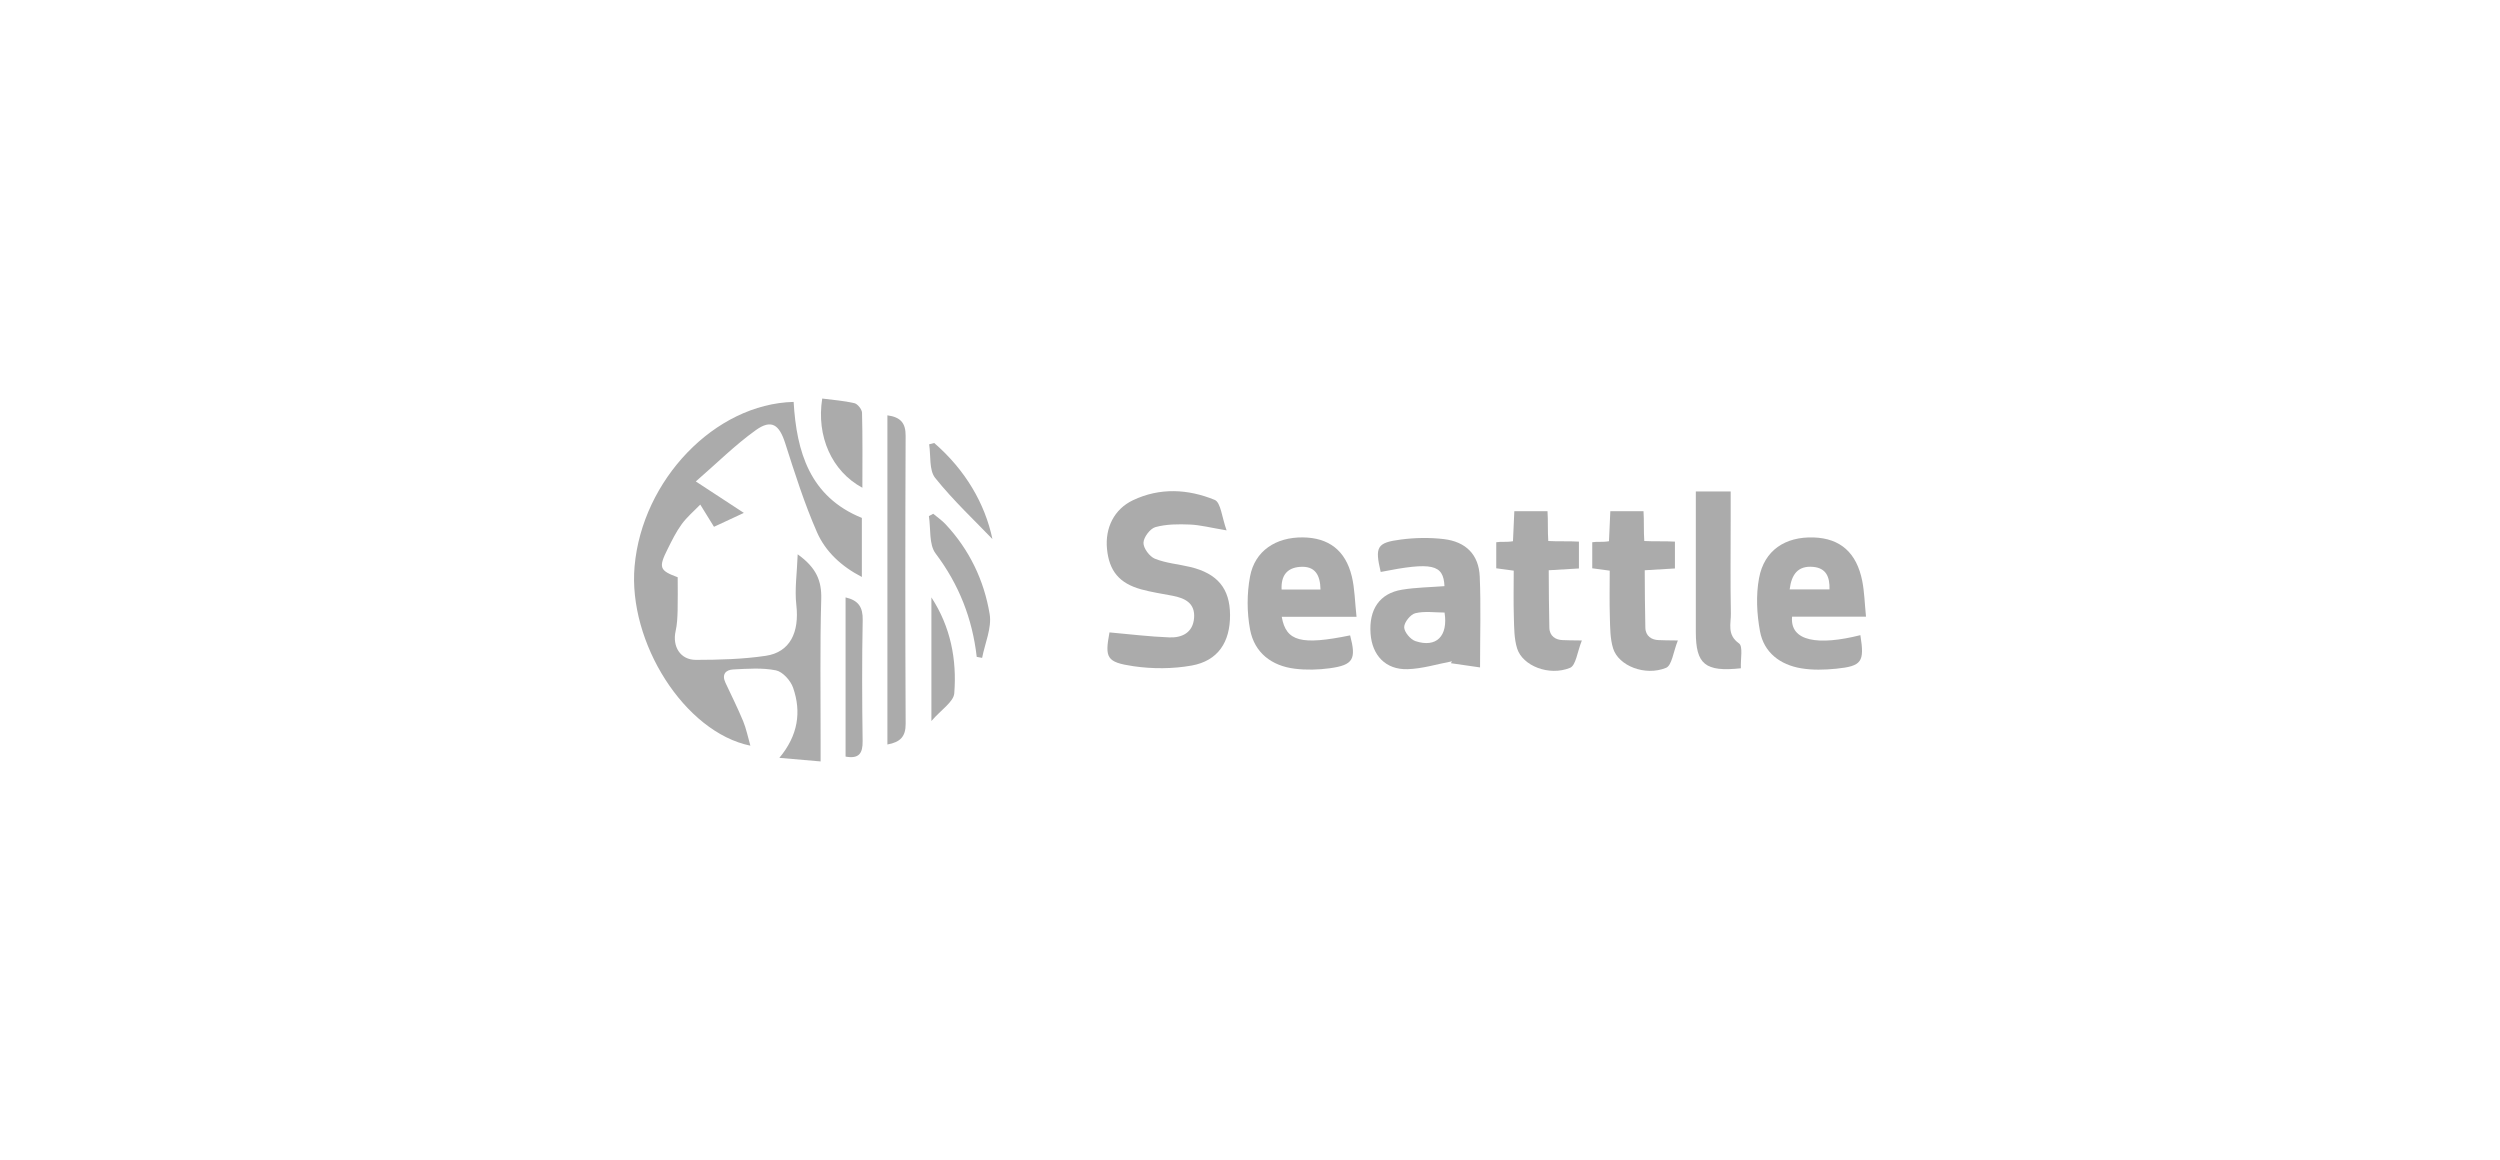 <svg xmlns="http://www.w3.org/2000/svg" id="Layer_1" viewBox="0 0 1000 464"><defs><style>      .cls-1 {        fill: #ababab;      }    </style></defs><path class="cls-1" d="M328.22,304.57c-5.64-.49-10.41-.9-16.48-1.43,7.48-8.94,8.88-18.35,5.49-28.07-1-2.86-4.15-6.38-6.86-6.93-5.51-1.11-11.4-.64-17.1-.36-3,.15-4.65,1.98-3.1,5.29,2.4,5.12,4.93,10.19,7.09,15.4,1.23,2.96,1.84,6.18,2.89,9.8-26.34-5.38-49.01-41.34-46.32-71.77,3.06-34.51,32.07-64.93,63.62-65.74,1.17,19.96,6.46,37.98,27.29,46.4v23.63c-8.22-4.25-14.55-10.16-17.93-17.86-5.07-11.55-8.9-23.66-12.75-35.7-2.36-7.37-5.47-9.66-11.73-5.18-8.3,5.94-15.62,13.25-24.01,20.53,7.55,4.94,13.61,8.91,19.22,12.58-4.25,1.98-8.67,4.03-11.95,5.56-1.52-2.46-3.5-5.67-5.49-8.89-2.5,2.59-5.31,4.96-7.42,7.84-2.24,3.06-3.93,6.54-5.63,9.94-3.74,7.47-3.24,8.59,4.02,11.29,0,4.63.09,9.05-.03,13.46-.08,2.69-.2,5.44-.79,8.05-1.39,6.18,1.85,11.55,8.13,11.54,9.32-.02,18.74-.26,27.94-1.63,9.69-1.44,13.47-9.39,12.21-20.33-.72-6.23.27-12.66.54-20.27,7.49,5.38,9.63,10.63,9.42,17.92-.54,19.08-.22,38.18-.25,57.28,0,2.27,0,4.54,0,7.65Z"></path><path class="cls-1" d="M443.8,252.96c8.05.71,15.99,1.71,23.96,2,5.05.19,9.39-1.88,9.87-7.73.49-5.99-3.64-7.98-8.67-8.94-4.16-.79-8.38-1.42-12.45-2.54-8.8-2.42-12.85-7.36-13.71-16.17-.82-8.48,2.88-15.9,10.35-19.47,10.79-5.15,22.07-4.51,32.71-.16,2.48,1.01,2.89,7.04,4.78,12.2-6.44-1.07-10.53-2.16-14.66-2.33-4.61-.19-9.42-.18-13.8,1.02-2.13.59-4.73,4.05-4.79,6.27-.05,2.17,2.42,5.51,4.57,6.38,4.45,1.79,9.45,2.17,14.18,3.31,10.87,2.62,15.81,8.63,15.88,19.13.07,10.93-4.83,18.4-15.35,20.29-7.55,1.35-15.65,1.38-23.26.27-10.88-1.59-11.49-3.38-9.62-13.51Z"></path><path class="cls-1" d="M592.03,266.97c-4.42-.64-8.05-1.17-11.69-1.69.15-.25.3-.51.46-.76-5.92,1.11-11.82,2.98-17.77,3.15-8.76.25-14.15-5.49-14.8-14.17-.72-9.74,3.6-16.15,12.56-17.62,5.6-.92,11.34-.98,17-1.42-.4-8.76-4.96-9.74-25.51-5.68-2.36-10.05-1.57-11.72,8.09-12.97,5.62-.73,11.48-.84,17.1-.18,8.93,1.04,14.06,6.26,14.43,15.02.49,11.61.12,23.25.12,36.32ZM577.82,245.02c-3.86,0-7.95-.64-11.67.26-1.95.47-4.48,3.63-4.48,5.59,0,1.92,2.49,4.91,4.51,5.58,8.35,2.77,13.13-1.98,11.64-11.43Z"></path><path class="cls-1" d="M542.62,246.73h-29.92c1.73,9.9,7.81,11.41,27.35,7.42,2.52,9.54,1.27,11.86-8.13,13.15-4.59.63-9.38.75-13.97.19-9.33-1.14-16.17-6.41-17.91-15.62-1.3-6.89-1.31-14.4-.02-21.29,1.92-10.25,10.31-15.72,21.08-15.62,10.35.1,17.09,5.16,19.62,15.58,1.18,4.85,1.21,9.97,1.89,16.19ZM528.2,235.82c-.11-5.81-2.14-9.53-8.23-9.07-5.3.4-7.59,3.63-7.33,9.07h15.55Z"></path><path class="cls-1" d="M746.4,246.67h-29.57c-.91,10,10.61,11.61,27.32,7.39,1.7,10.71.65,12.38-9.72,13.43-4.62.46-9.42.59-13.97-.17-8.41-1.41-14.89-6.29-16.46-14.79-1.28-6.92-1.66-14.42-.38-21.29,2.07-11.12,10.47-16.63,21.83-16.26,10.64.35,17.2,6.06,19.45,17.42.85,4.31.95,8.78,1.5,14.27ZM731.8,235.76c.14-4.94-1.3-8.54-6.56-9.01-6.06-.54-8.63,2.99-9.38,9.01h15.94Z"></path><path class="cls-1" d="M643.87,228.26c-2.48-.33-4.52-.61-6.97-.94v-10.42c1.95-.34,3.96.06,6.69-.41.17-3.53.34-7.97.54-12.02h13.27c.26,3.73.03,7.88.31,11.93,3.98.24,8.19,0,12.26.25v10.74c-4.01.24-7.73.45-12.08.71,0,7.81.12,15.4.25,22.97.06,3.42,2.58,4.91,5.34,4.97,1.64.04,3.64.15,7.66.15-1.82,4.51-2.36,9.99-4.73,10.95-8.38,3.41-18.99-.81-21.16-7.75-1.23-3.94-1.18-8.33-1.31-12.54-.2-6.12-.05-12.26-.05-18.61Z"></path><path class="cls-1" d="M605.47,228.26c-2.48-.33-4.52-.61-6.97-.94v-10.42c1.95-.34,3.96.06,6.69-.41.17-3.53.34-7.97.54-12.02h13.27c.26,3.73.03,7.88.31,11.93,3.98.24,8.19,0,12.26.25v10.74c-4.01.24-7.73.45-12.08.71,0,7.81.12,15.4.25,22.97.06,3.42,2.58,4.91,5.34,4.97,1.64.04,3.64.15,7.66.15-1.82,4.51-2.36,9.99-4.73,10.95-8.38,3.41-18.99-.81-21.16-7.75-1.23-3.94-1.18-8.33-1.31-12.54-.2-6.12-.05-12.26-.05-18.61Z"></path><path class="cls-1" d="M696.35,267.31c-14.32,1.54-18-1.61-18.02-14.45-.02-18.64,0-37.27,0-56.27h13.94v11.85c0,12.31-.15,24.63.08,36.94.08,4.07-1.66,8.5,3.25,11.98,1.68,1.19.57,6.29.75,9.95Z"></path><path class="cls-1" d="M354.96,166.13c5.31.73,7.31,3.11,7.29,8.14-.16,38.42-.17,76.85.01,115.27.02,5.09-2.13,7.32-7.3,8.26v-131.67Z"></path><path class="cls-1" d="M390.69,262.75c-1.74-15.28-7.08-28.93-16.45-41.36-2.72-3.61-1.89-9.9-2.68-14.95.57-.31,1.15-.63,1.72-.94,1.63,1.37,3.42,2.58,4.87,4.12,9.57,10.19,15.47,22.48,17.71,36.01.92,5.52-1.89,11.66-3.01,17.52-.72-.13-1.43-.26-2.15-.4Z"></path><path class="cls-1" d="M338.23,302.63v-63.67c5.22,1.21,6.95,3.97,6.85,9.08-.32,16.13-.25,32.27-.03,48.4.07,4.95-1.48,7.16-6.82,6.2Z"></path><path class="cls-1" d="M344.95,195.1c-12.24-6.58-18.46-20.61-16.06-35.68,4.28.56,8.65.86,12.87,1.85,1.29.3,3.01,2.47,3.05,3.82.26,9.7.14,19.41.14,30Z"></path><path class="cls-1" d="M372.56,288.41v-49.45c7.69,11.78,10.21,24.87,9.15,38.36-.27,3.45-5.22,6.53-9.15,11.09Z"></path><path class="cls-1" d="M373.68,177.19c12.48,10.8,20.33,24.29,23.29,38.44-7.01-7.33-15.62-15.37-22.9-24.46-2.5-3.13-1.7-8.89-2.41-13.45.67-.18,1.35-.35,2.02-.53Z"></path></svg>